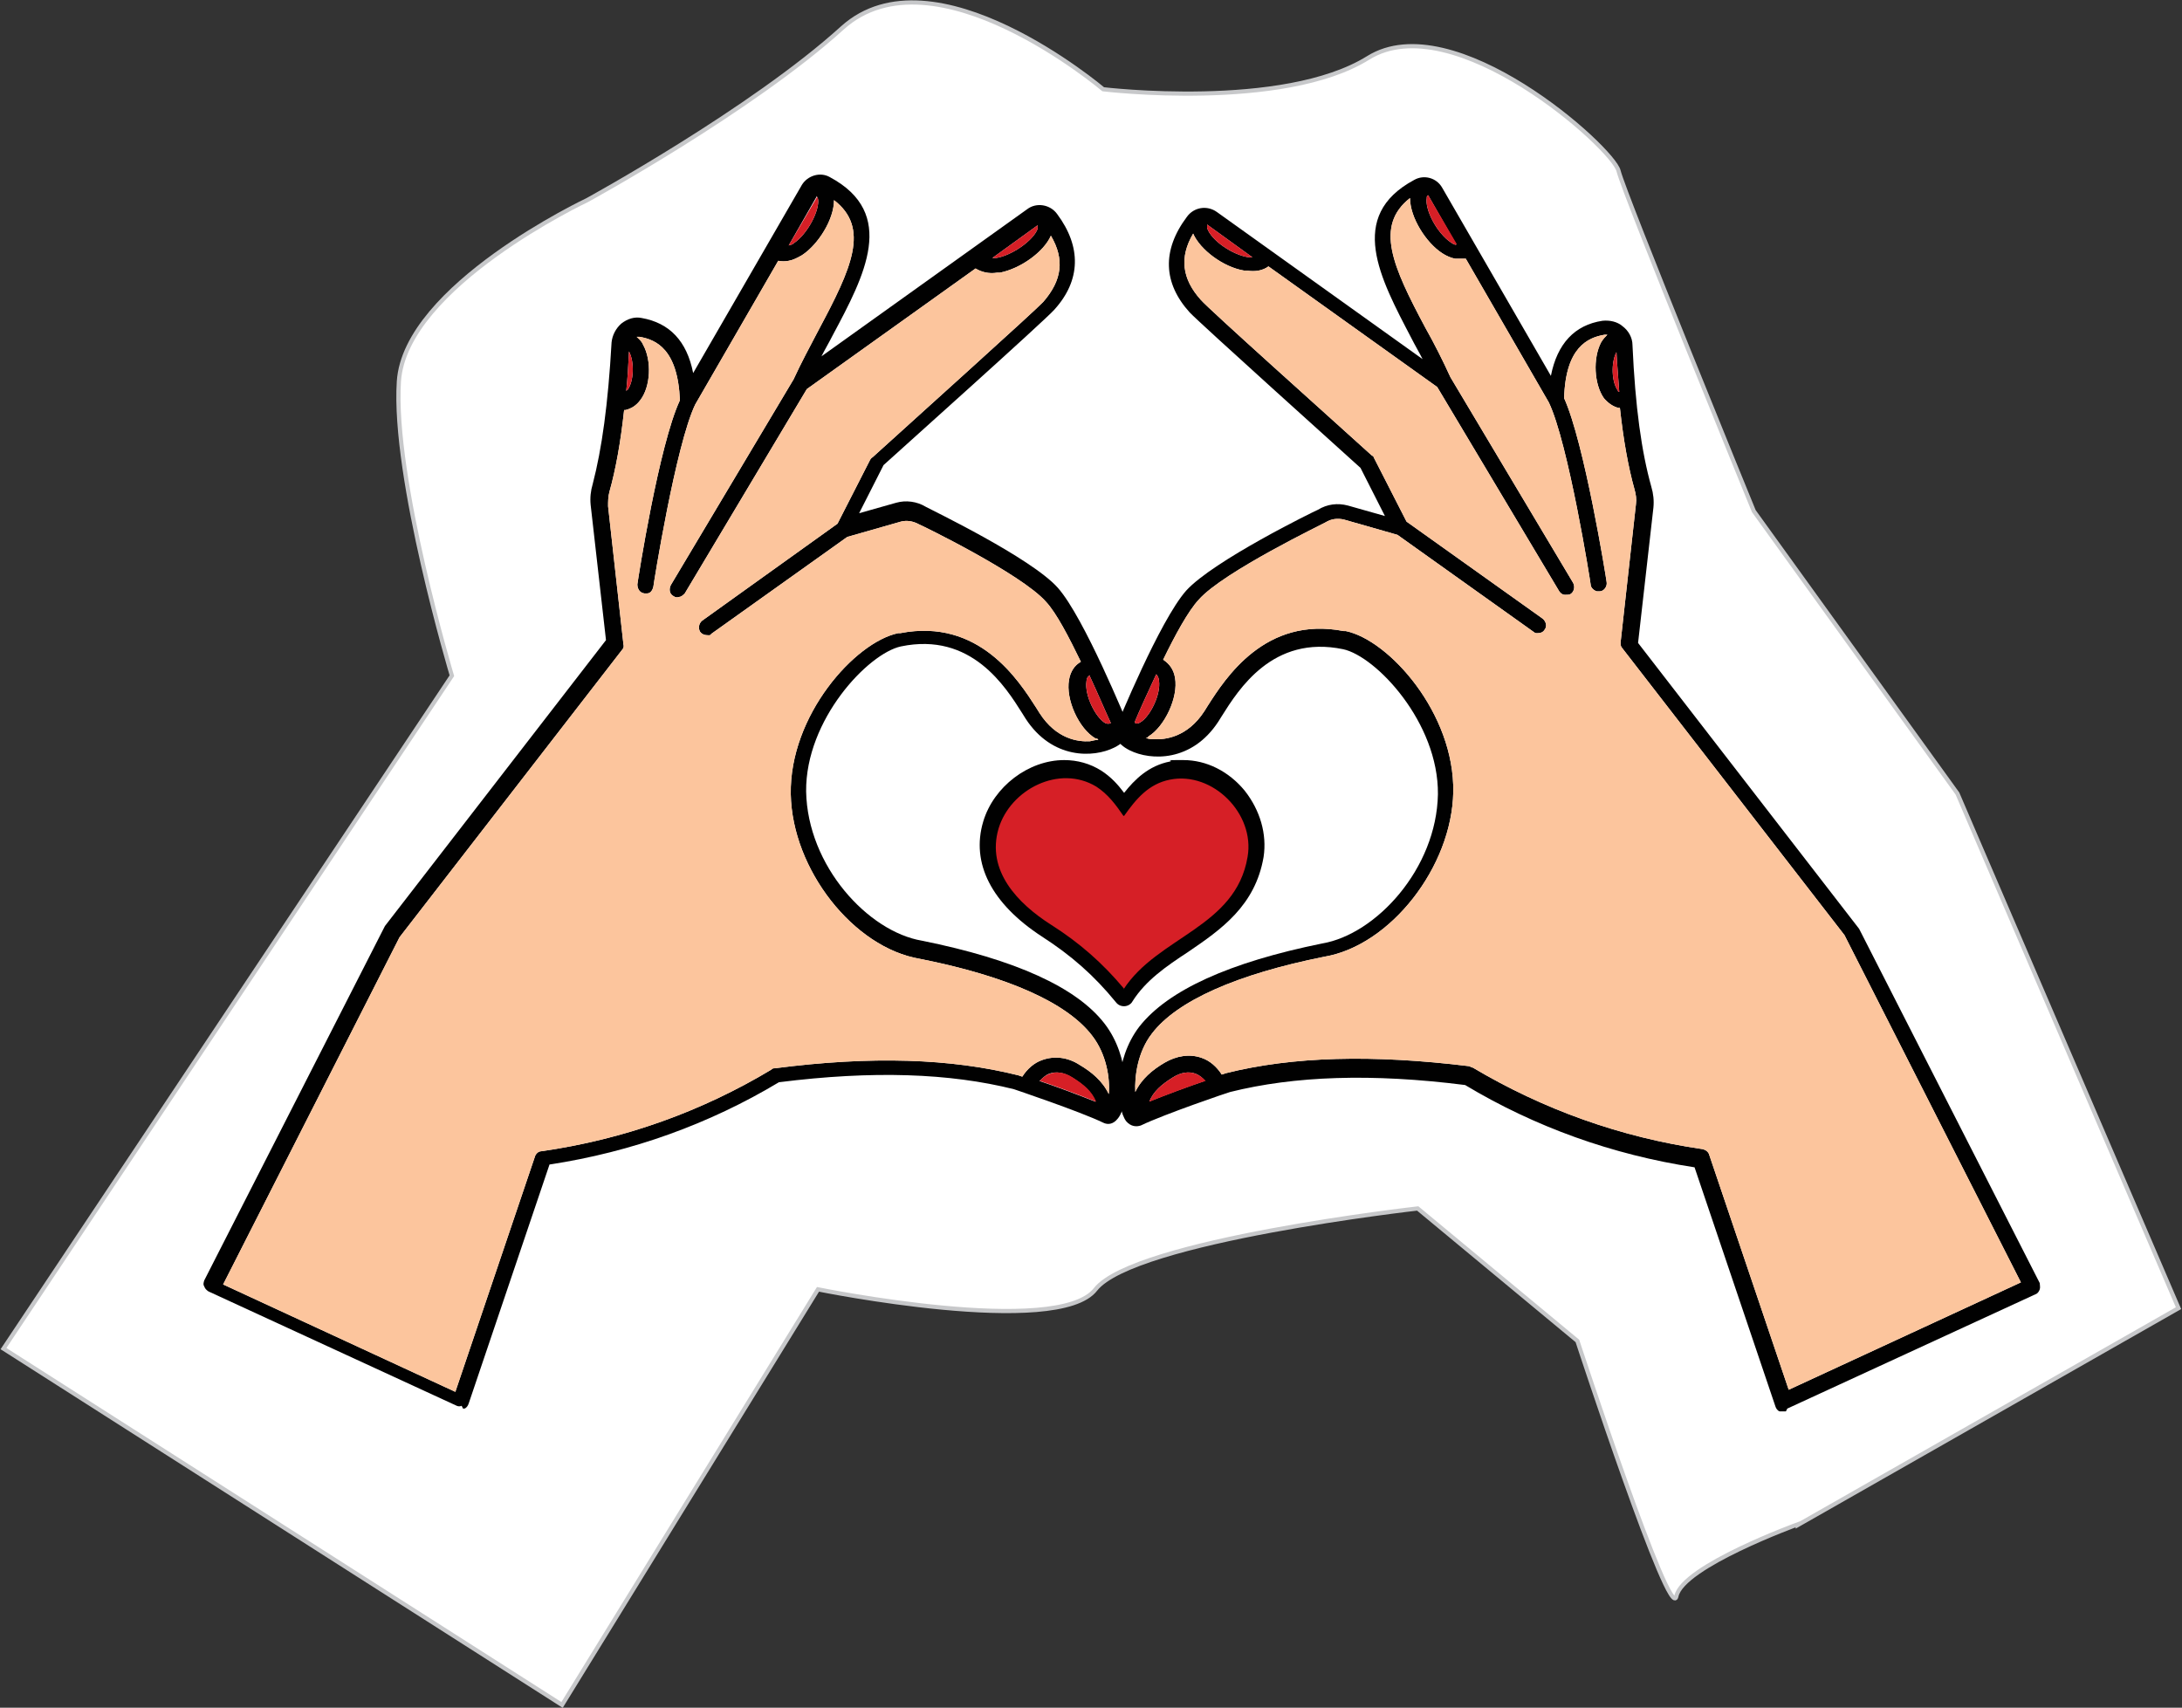 <?xml version="1.0" encoding="UTF-8"?>
<svg id="Isolation_Mode" data-name="Isolation Mode" xmlns="http://www.w3.org/2000/svg" version="1.1" viewBox="0 0 312.9 244.9">
  <rect x="0" y="0" width="312.9" height="244.9" fill="#333333" stroke="none"/>
  <defs>
    <style>
      .cls-1 {
        fill: none;
        stroke: #c7c8ca;
        stroke-miterlimit: 10;
        stroke-width: .6px;
      }

      .cls-2 {
        fill: #fcc59d;
      }

      .cls-2, .cls-3, .cls-4, .cls-5 {
        stroke-width: 0px;
      }

      .cls-3 {
        fill: #d61f26;
      }

      .cls-4 {
        fill: #010101;
      }

      .cls-5 {
        fill: #fff;
      }
    </style>
  </defs>
  <path class="cls-5" d="M257.8,218.7l54.6-31.1-31.7-73.8-29.2-40.5s-18.6-45.5-19.4-48.8c-.8-3.3-23.7-23.8-35.9-16.2-12.2,7.6-38,4.5-38,4.5,0,0-24.3-20.6-37.4-8.8-13,11.8-36.6,24.7-36.6,24.7,0,0-26.1,12.3-27,26-.9,13.8,7.6,42.2,7.6,42.2L.5,193.4l80.1,51.1,36.7-59.6s34.4,7,39.8,0c5.5-7,46.2-11.6,46.2-11.6l22.9,19s13.4,40.9,14.2,36.6c.9-4.3,17.4-10.3,17.4-10.3"/>
  <path class="cls-1" d="M257.8,218.7l54.6-31.1-31.7-73.8-29.2-40.5s-18.6-45.5-19.4-48.8c-.8-3.3-23.7-23.8-35.9-16.2-12.2,7.6-38,4.5-38,4.5,0,0-24.3-20.6-37.4-8.8-13,11.8-36.6,24.7-36.6,24.7,0,0-26.1,12.3-27,26-.9,13.8,7.6,42.2,7.6,42.2L.5,193.4l80.1,51.1,36.7-59.6s34.4,7,39.8,0c5.5-7,46.2-11.6,46.2-11.6l22.9,19s13.4,40.9,14.2,36.6c.9-4.3,17.4-10.3,17.4-10.3Z"/>
  <path class="cls-4" d="M256.3,202l35.6-16.4c.3-.1.5-.4.6-.7s0-.6,0-.9l-25.9-50.8-31.7-41,2.2-19.4c.1-1,0-2-.3-3-1.4-5-2.3-11.4-2.7-20.3,0-1.1-.6-2.1-1.4-2.7-.8-.7-1.9-.9-2.9-.8-4,.6-6.5,3.3-7.4,7.9l-15.6-27c-.8-1.4-2.6-1.9-4-1.1-9.7,5.2-4.9,14.1-.4,22.7.5,1,1.1,2,1.6,3l-29.5-21.1c-1.4-1-3.3-.7-4.3.7-3.6,4.8-3.4,9.5.4,13.7,1.4,1.5,22.3,20.3,24.5,22.3l3.5,6.9-5.3-1.5c-1.5-.4-3-.2-4.3.6-.5.2-15,7.3-18.9,11.6-3.8,4.3-9.8,19-10.1,19.7-.3.9,0,2.2,2,3.2,3,1.5,8.9,1.7,12.7-4.1l.5-.8c2.4-3.8,7.3-11.7,17.4-9.6,4.7,1,13.7,10.5,13.6,20.8-.2,10.7-8.9,20.1-16.6,21.4-13.3,2.7-22.1,6.7-26.2,11.9-3.7,4.8-3.4,11.6-1.9,13.6.7.8,1.5.8,2.1.6,3.3-1.6,12.7-4.8,12.8-4.8,9.2-2.3,20.3-2.7,33.7-1,10,6,21.1,10,32.9,11.8l11.6,34.3c.1.3.3.6.6.7,0,0,.2,0,.2,0,.2,0,.5,0,.7,0M164.8,158c.6-1.5,1.8-2.5,3.4-3.5,1.1-.7,2.3-.9,3.3-.5.5.2,1,.6,1.3,1-2.4.8-5.6,2-8.1,3M166.2,97.6c.3,2-1.3,5.2-2.7,6-.5.3-.7.1-.8,0,.6-1.5,1.8-4.1,3.1-6.9.2.2.3.4.4.8M179.6,36.9c-.2,0-.3,0-.5,0-2.3-.3-5.4-2.4-6-4.2,0-.2,0-.3,0-.5,0,0,0,0,0,0l6.5,4.7ZM208.8,35.1c-.2,0-.4-.1-.7-.3-2.1-1.4-3.8-4.8-3.5-6.4,0-.2,0-.3.2-.4l4,7ZM232.2,56.2c0,0-.2,0-.2-.2-.9-1.2-1-4-.2-5.5,0,0,0,0,0,0,.1,2,.3,4,.4,5.7M289.8,183.9l-33.3,15.4-11.4-33.7c-.1-.4-.5-.7-.9-.8-11.8-1.7-22.9-5.7-33-11.7-.1,0-.3-.1-.5-.2-13.9-1.7-25.3-1.4-34.9,1,0,0-.3.1-.6.2-.7-1.1-1.7-2-2.9-2.4-1.7-.6-3.6-.3-5.3.7-1.7,1-3.3,2.3-4.2,4.2-.1-2.2.3-5.7,2.4-8.4,3.6-4.7,12.2-8.5,24.7-11,9.5-1.6,18.3-12.9,18.5-23.6.2-11.3-9.2-21.8-15.4-23.1-.1,0-.2,0-.3,0-11.3-2.2-17,6.8-19.5,10.7l-.5.8c-2.4,3.7-5.6,4.1-7.2,4-.4,0-.8,0-1.2-.2.1,0,.3,0,.4-.2,2.3-1.4,4.3-5.6,3.8-8.4-.2-1.2-.8-2-1.7-2.6,1.7-3.5,3.6-7,5.1-8.6,3.5-4,18.1-11,18.2-11.1.8-.5,1.7-.6,2.6-.4l7.7,2.2,19.5,13.9c.1.1.3.2.4.2.4,0,.9,0,1.2-.5.4-.5.2-1.2-.3-1.6l-19.5-13.9-4.7-9.2c0-.1-.1-.2-.3-.3-6.4-5.8-23.4-21-24.5-22.3-2.7-3-3.1-6.1-1.1-9.5,1,2.3,4.3,4.8,7.3,5.3.1,0,.3,0,.4,0,1.2.2,2.3,0,3.1-.6l24.2,17.3,17.5,29.3c.2.3.5.5.8.5.3,0,.6,0,.8-.1.5-.3.7-1,.4-1.6l-17.6-29.5c-1.1-2.4-2.3-4.8-3.6-7.1-4.7-8.8-7.3-14.6-2.2-18.6,0,2.8,2.3,6.4,4.6,7.9.6.4,1.3.7,1.9.8.5,0,1,0,1.5,0l11.9,20.6c2.8,5.8,6,25.9,6,26.1,0,.5.5.9.9,1,.1,0,.3,0,.4,0,.6,0,1.1-.7,1-1.3-.1-.8-3.2-20-6.1-26.4.2-7.3,3.4-8.7,5.8-9.1.1,0,.3,0,.4,0-.3.3-.6.6-.9,1.1-1.2,2.3-1,6,.4,8,.6.7,1.3,1.2,2.1,1.4,0,0,.1,0,.2,0,.5,4.6,1.2,8.5,2.1,11.7.2.7.3,1.4.2,2.1l-2.2,19.8c0,.3,0,.6.2.8l31.9,41.2,25.2,49.6Z"/>
  <path class="cls-3" d="M164.8,158c.6-1.5,1.8-2.5,3.4-3.5,1.1-.7,2.3-.9,3.3-.5.5.2,1,.6,1.4,1-2.4.8-5.6,2-8.1,3"/>
  <path class="cls-3" d="M166.2,97.6c.3,2-1.3,5.2-2.7,6-.5.3-.7.1-.8,0,.6-1.5,1.8-4.1,3.1-6.9.2.2.3.4.4.8"/>
  <path class="cls-3" d="M179.6,36.9c-.2,0-.3,0-.5,0-2.3-.3-5.4-2.4-6-4.2,0-.2,0-.3,0-.5,0,0,0,0,0,0l6.5,4.7Z"/>
  <path class="cls-3" d="M208.8,35.1c-.2,0-.4-.1-.7-.3-2.1-1.4-3.8-4.8-3.5-6.4,0-.2,0-.3.2-.4l4.1,7Z"/>
  <path class="cls-3" d="M232.2,56.2c0,0-.2,0-.2-.2-.9-1.2-1-4-.2-5.5,0,0,0,0,0,0,.1,2,.3,4,.4,5.7"/>
  <path class="cls-2" d="M289.8,183.9l-33.3,15.4-11.4-33.7c-.1-.4-.5-.7-.9-.8-11.8-1.7-22.9-5.7-33-11.7-.1,0-.3-.1-.5-.2-13.9-1.7-25.3-1.4-34.9,1,0,0-.3.1-.6.2-.7-1.1-1.7-2-2.9-2.4-1.7-.6-3.6-.3-5.3.7-1.7,1-3.3,2.3-4.2,4.2-.1-2.2.3-5.7,2.4-8.4,3.6-4.7,12.2-8.5,24.7-11,9.5-1.6,18.3-12.9,18.5-23.6.2-11.3-9.2-21.8-15.4-23.1-.1,0-.2,0-.3,0-11.3-2.2-17,6.8-19.5,10.7l-.5.8c-2.4,3.7-5.6,4.1-7.2,4-.4,0-.8,0-1.2-.2.1,0,.3,0,.4-.2,2.3-1.4,4.3-5.6,3.8-8.4-.2-1.2-.8-2-1.7-2.6,1.7-3.5,3.6-7,5.1-8.6,3.5-4,18.1-11,18.2-11.1.8-.5,1.7-.6,2.6-.4l7.7,2.2,19.5,13.9c.1.1.3.2.4.2.4,0,.9,0,1.2-.5.4-.5.2-1.2-.3-1.6l-19.5-13.9-4.7-9.2c0-.1-.1-.2-.3-.3-6.4-5.8-23.4-21-24.5-22.3-2.7-3-3.1-6.1-1.1-9.5,1,2.3,4.3,4.8,7.3,5.3.1,0,.3,0,.4,0,1.2.2,2.3,0,3.1-.6l24.2,17.3,17.5,29.3c.2.3.5.5.8.5.3,0,.6,0,.8-.1.5-.3.7-1,.4-1.6l-17.6-29.5c-1.1-2.4-2.3-4.8-3.6-7.1-4.7-8.8-7.3-14.6-2.2-18.6,0,2.8,2.3,6.4,4.6,7.9.6.4,1.3.7,1.9.8.5,0,1,0,1.5,0l11.9,20.6c2.8,5.8,6,25.9,6,26.1,0,.5.5.9.9,1,.1,0,.3,0,.4,0,.6,0,1.1-.7,1-1.3-.1-.8-3.2-20-6.1-26.4.2-7.3,3.4-8.7,5.8-9.1.1,0,.3,0,.4,0-.3.3-.6.6-.9,1.1-1.2,2.3-1,6,.4,8,.6.7,1.3,1.2,2.1,1.4,0,0,.1,0,.2,0,.5,4.6,1.2,8.5,2.1,11.7.2.7.3,1.4.2,2.1l-2.2,19.8c0,.3,0,.6.2.8l31.9,41.2,25.2,49.6Z"/>
  <path class="cls-4" d="M66.4,202c0,0,.2,0,.2,0,.3-.1.5-.4.6-.7l11.6-34.3c11.8-1.8,22.9-5.8,32.9-11.8,13.5-1.7,24.5-1.3,33.7,1,0,0,9.5,3.2,12.8,4.8.6.3,1.4.3,2.1-.6,1.6-1.9,1.8-8.8-1.9-13.6-4-5.2-12.8-9.2-26.2-11.9-7.7-1.3-16.4-10.7-16.6-21.4-.1-10.3,8.9-19.8,13.6-20.8,10.1-2.1,15,5.8,17.4,9.6l.5.8c3.8,5.8,9.7,5.6,12.7,4.1,2-1,2.3-2.3,2-3.2-.3-.6-6.3-15.4-10.1-19.7-3.8-4.3-18.4-11.3-18.9-11.6-1.3-.8-2.9-1-4.3-.6l-5.3,1.5,3.5-6.9c2.2-2,23.2-20.8,24.5-22.3,3.8-4.2,3.9-9,.4-13.7-1-1.4-3-1.7-4.3-.7l-29.5,21.1c.5-1,1.1-2,1.6-3,4.6-8.6,9.3-17.5-.4-22.7-1.4-.8-3.2-.2-4,1.1l-15.6,27c-.9-4.6-3.4-7.2-7.4-7.9-1-.2-2,.1-2.9.8-.8.7-1.3,1.7-1.4,2.7-.5,8.9-1.4,15.3-2.7,20.3-.3,1-.4,2-.3,3l2.2,19.4-31.7,41-25.9,50.8c-.1.3-.2.6,0,.9.1.3.3.5.6.7l35.6,16.4c.2.1.5.1.7,0M149.1,155c.4-.4.8-.8,1.3-1,1-.4,2.2-.2,3.3.5,1.6,1,2.8,2,3.4,3.5-2.5-1-5.7-2.2-8.1-3M156.2,96.8c1.3,2.8,2.4,5.4,3.1,6.9-.1,0-.3.2-.8,0-1.4-.8-3-4-2.7-6,0-.4.2-.7.4-.8M148.8,32.3s0,0,0,0c0,.1,0,.3,0,.5-.6,1.7-3.8,3.9-6,4.2-.2,0-.3,0-.5,0l6.5-4.7ZM117.1,28.1c0,0,.1.2.2.4.3,1.5-1.4,5-3.5,6.4-.2.2-.4.2-.7.3l4-7ZM90.2,50.4s0,0,0,0c.8,1.5.7,4.3-.2,5.5,0,0-.2.1-.2.2.2-1.8.3-3.7.4-5.7M57.3,134.4l31.9-41.2c.2-.2.3-.5.2-.8l-2.2-19.8c0-.7,0-1.4.2-2.1.9-3.2,1.6-7.1,2.1-11.7,0,0,.2,0,.2,0,.8-.2,1.5-.6,2.1-1.4,1.5-1.9,1.7-5.7.4-8-.2-.5-.6-.8-.9-1.1.1,0,.3,0,.4,0,2.4.4,5.5,1.8,5.8,9.1-3,6.4-6,25.6-6.1,26.4,0,.6.3,1.2,1,1.3.1,0,.3,0,.4,0,.5,0,.8-.5.9-1,0-.2,3.2-20.3,6-26.1l11.9-20.6c.5.1,1,.1,1.5,0,.6-.1,1.2-.4,1.9-.8,2.3-1.5,4.6-5.1,4.6-7.9,5.2,4,2.5,9.8-2.2,18.6-1.2,2.3-2.5,4.7-3.6,7.1l-17.6,29.5c-.3.6-.2,1.3.4,1.6.3.2.5.2.8.1.3,0,.6-.3.8-.5l17.5-29.3,24.2-17.3c.8.5,1.9.8,3.1.6.1,0,.3,0,.4,0,3-.6,6.3-3,7.3-5.3,2,3.4,1.6,6.4-1.1,9.5-1.1,1.2-18.1,16.5-24.5,22.3-.1,0-.2.2-.3.3l-4.7,9.2-19.4,13.9c-.5.4-.6,1.1-.3,1.6.3.4.7.5,1.2.5.2,0,.3,0,.4-.2l19.5-13.9,7.7-2.2c.8-.2,1.7-.1,2.6.4.1,0,14.7,7.1,18.2,11.1,1.5,1.6,3.3,5.1,5,8.6-.9.5-1.5,1.4-1.7,2.6-.5,2.8,1.4,7,3.8,8.4.1,0,.3,0,.4.2-.4,0-.7.1-1.2.2-1.7.1-4.8-.3-7.2-4l-.5-.8c-2.5-3.9-8.2-12.9-19.5-10.7-.1,0-.2,0-.3,0-6.2,1.3-15.6,11.8-15.4,23.1.2,10.8,9,22,18.5,23.6,12.6,2.5,21.1,6.3,24.7,11,2.1,2.7,2.6,6.2,2.4,8.4-.9-1.9-2.5-3.2-4.2-4.2-1.7-1.1-3.6-1.3-5.3-.7-1.2.4-2.2,1.3-2.9,2.4-.3-.1-.6-.2-.6-.2-9.6-2.4-21-2.8-34.9-1-.2,0-.3,0-.5.2-10,6-21.1,10-33,11.7-.4,0-.8.4-.9.8l-11.4,33.7-33.3-15.4,25.2-49.6Z"/>
  <path class="cls-3" d="M149.1,155c.4-.4.8-.8,1.4-1,1-.4,2.2-.2,3.3.5,1.6,1,2.8,2,3.4,3.5-2.5-1-5.7-2.2-8.1-3"/>
  <path class="cls-3" d="M156.2,96.8c1.3,2.8,2.4,5.4,3.1,6.9-.1,0-.3.2-.8,0-1.4-.8-3-4-2.7-6,0-.4.2-.7.4-.8"/>
  <path class="cls-3" d="M148.8,32.3s0,0,0,0c0,.1,0,.3,0,.5-.6,1.7-3.8,3.9-6,4.2-.2,0-.3,0-.5,0l6.5-4.7Z"/>
  <path class="cls-3" d="M117.1,28.1c0,0,.1.2.2.4.3,1.5-1.4,5-3.5,6.4-.2.2-.4.2-.7.3l4.1-7Z"/>
  <path class="cls-3" d="M90.2,50.4s0,0,0,0c.8,1.5.7,4.3-.2,5.5,0,0-.2.1-.2.2.2-1.8.3-3.7.4-5.7"/>
  <path class="cls-2" d="M57.3,134.4l31.9-41.2c.2-.2.3-.5.2-.8l-2.2-19.8c0-.7,0-1.4.2-2.1.9-3.2,1.6-7.1,2.1-11.7,0,0,.2,0,.2,0,.8-.2,1.5-.6,2.1-1.4,1.5-1.9,1.7-5.7.4-8-.2-.5-.6-.8-.9-1.1.1,0,.3,0,.4,0,2.4.4,5.5,1.8,5.8,9.1-3,6.4-6,25.6-6.1,26.4,0,.6.3,1.2,1,1.3.1,0,.3,0,.4,0,.5,0,.8-.5.9-1,0-.2,3.2-20.3,6-26.1l11.9-20.6c.5.1,1,.1,1.5,0,.6-.1,1.2-.4,1.9-.8,2.3-1.5,4.6-5.1,4.6-7.9,5.2,4,2.5,9.8-2.2,18.6-1.2,2.3-2.5,4.7-3.6,7.1l-17.6,29.5c-.3.6-.2,1.3.4,1.6.3.2.5.2.8.1.3,0,.6-.3.8-.5l17.5-29.3,24.2-17.3c.8.5,1.9.8,3.1.6.1,0,.3,0,.4,0,3-.6,6.3-3,7.3-5.3,2,3.4,1.6,6.4-1.1,9.5-1.1,1.2-18.1,16.5-24.5,22.3-.1,0-.2.2-.3.3l-4.7,9.2-19.4,13.9c-.5.4-.6,1.1-.3,1.6.3.4.7.5,1.2.5.2,0,.3,0,.4-.2l19.5-13.9,7.7-2.2c.8-.2,1.7-.1,2.6.4.1,0,14.7,7.1,18.2,11.1,1.5,1.6,3.3,5.1,5,8.6-.9.5-1.5,1.4-1.7,2.6-.5,2.8,1.4,7,3.8,8.4.1,0,.3,0,.4.2-.4,0-.7.1-1.2.2-1.7.1-4.8-.3-7.2-4l-.5-.8c-2.5-3.9-8.2-12.9-19.5-10.7-.1,0-.2,0-.3,0-6.2,1.3-15.6,11.8-15.4,23.1.2,10.8,9,22,18.5,23.6,12.6,2.5,21.1,6.3,24.7,11,2.1,2.7,2.6,6.2,2.4,8.4-.9-1.9-2.5-3.2-4.2-4.2-1.7-1.1-3.6-1.3-5.3-.7-1.2.4-2.2,1.3-2.9,2.4-.3-.1-.6-.2-.6-.2-9.6-2.4-21-2.8-34.9-1-.2,0-.3,0-.5.2-10,6-21.1,10-33,11.7-.4,0-.8.4-.9.8l-11.4,33.7-33.3-15.4,25.2-49.6Z"/>
  <path class="cls-4" d="M178.5,113.4c-2.3-2.8-5.5-4.4-8.8-4.4s-1.3,0-1.9.2c-3.1.6-5.1,2.6-6.6,4.5-.9-1.2-1.9-2.3-3.3-3.2-1.6-1-3.4-1.5-5.3-1.5-5.1,0-10.1,3.8-11.6,8.8-1.8,6,1.2,11.8,8.4,16.5,4.2,2.7,7.5,5.6,10.6,9.4.3.4.7.6,1.2.6s0,0,0,0c.5,0,1-.3,1.2-.7,1.9-3,4.8-5,8-7.1,4.7-3.2,9.6-6.6,10.8-13.6.5-3.3-.5-6.7-2.7-9.5"/>
  <path class="cls-3" d="M161.2,141.8c-3.1-3.7-6.4-6.6-10.5-9.2-4.7-3-9.3-7.7-7.5-13.8,1.7-5.6,8.7-9.2,14-6,1.7,1.1,2.8,2.6,3.9,4.2,0,0,0,0,.1,0,1.7-2.4,3.5-4.6,6.6-5.2,6.1-1.2,12.2,4.9,11.1,11.1-1.7,10.1-12.9,11.4-17.8,19"/>
</svg>